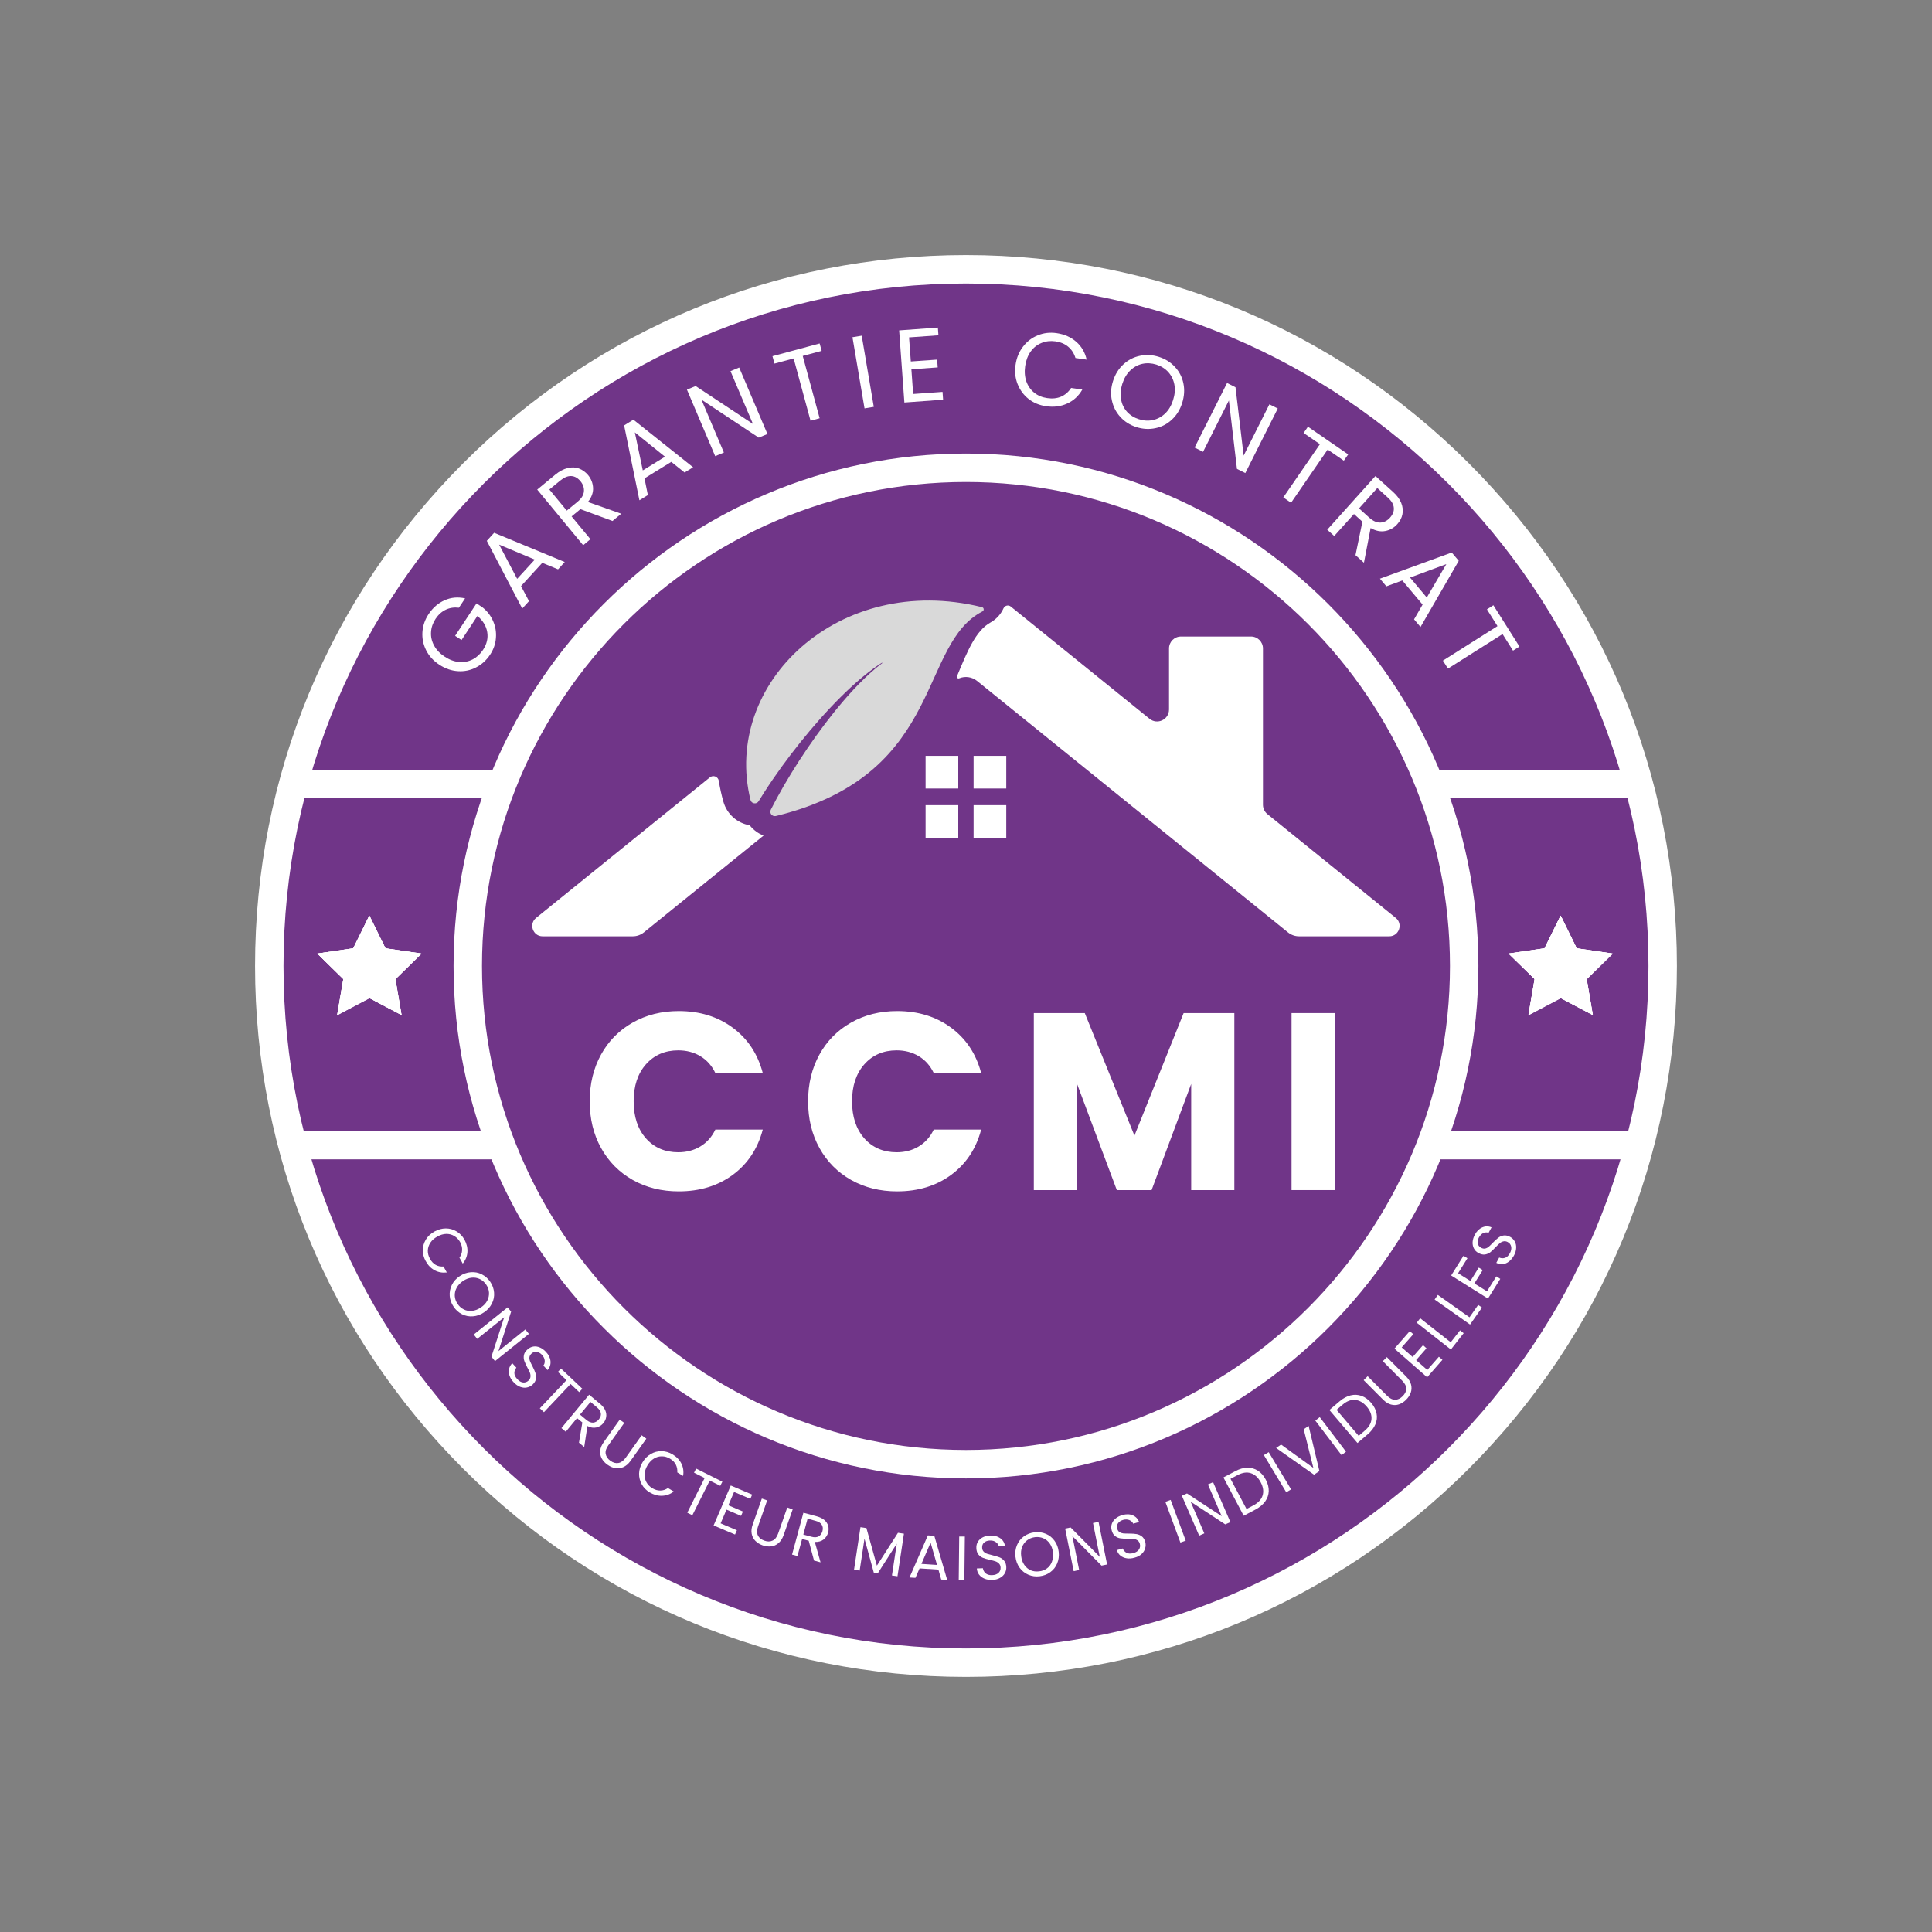<svg xmlns="http://www.w3.org/2000/svg" xmlns:xlink="http://www.w3.org/1999/xlink" width="500" zoomAndPan="magnify" viewBox="0 0 375 375" height="500" preserveAspectRatio="xMidYMid meet" version="1.0"><rect x="0" y="0" width="375" height="375" fill="#808080" stroke="none"/><defs><g/><clipPath id="85e2f659aa"><path d="M 49.508 49.508 L 325.43 49.508 L 325.43 325.43 L 49.508 325.43 Z M 49.508 49.508 " clip-rule="nonzero"/></clipPath><clipPath id="2f1c069023"><path d="M 61.602 177.719 L 81.812 177.719 L 81.812 197.051 L 61.602 197.051 Z M 61.602 177.719 " clip-rule="nonzero"/></clipPath><clipPath id="5b79a6bb64"><path d="M 61.602 177.719 L 81.812 177.719 L 81.812 197 L 61.602 197 Z M 61.602 177.719 " clip-rule="nonzero"/></clipPath><clipPath id="26984beb3b"><path d="M 292.824 177.719 L 313.035 177.719 L 313.035 197.051 L 292.824 197.051 Z M 292.824 177.719 " clip-rule="nonzero"/></clipPath><clipPath id="faf97f19a9"><path d="M 292.824 177.719 L 313 177.719 L 313 197 L 292.824 197 Z M 292.824 177.719 " clip-rule="nonzero"/></clipPath></defs><path fill="#703588" d="M 322.723 187.496 C 322.723 189.707 322.668 191.922 322.562 194.129 C 322.453 196.34 322.289 198.547 322.074 200.75 C 321.855 202.953 321.586 205.148 321.262 207.336 C 320.934 209.527 320.559 211.707 320.125 213.875 C 319.695 216.047 319.207 218.207 318.672 220.352 C 318.133 222.5 317.543 224.633 316.902 226.75 C 316.258 228.867 315.562 230.969 314.82 233.051 C 314.074 235.137 313.277 237.199 312.43 239.246 C 311.582 241.289 310.688 243.312 309.738 245.312 C 308.793 247.312 307.801 249.289 306.758 251.242 C 305.711 253.191 304.621 255.117 303.484 257.016 C 302.348 258.914 301.164 260.785 299.934 262.625 C 298.703 264.465 297.43 266.273 296.113 268.051 C 294.793 269.828 293.434 271.574 292.027 273.281 C 290.625 274.992 289.18 276.668 287.691 278.309 C 286.207 279.949 284.68 281.551 283.117 283.117 C 281.551 284.68 279.949 286.207 278.309 287.691 C 276.668 289.18 274.992 290.625 273.281 292.027 C 271.574 293.434 269.828 294.793 268.051 296.113 C 266.273 297.43 264.465 298.703 262.625 299.934 C 260.785 301.164 258.914 302.348 257.016 303.484 C 255.117 304.621 253.191 305.711 251.242 306.758 C 249.289 307.801 247.312 308.793 245.312 309.738 C 243.312 310.688 241.289 311.582 239.246 312.43 C 237.199 313.277 235.137 314.074 233.051 314.82 C 230.969 315.562 228.867 316.258 226.75 316.902 C 224.633 317.543 222.5 318.133 220.352 318.672 C 218.207 319.207 216.047 319.695 213.875 320.125 C 211.707 320.559 209.527 320.934 207.336 321.262 C 205.148 321.586 202.953 321.855 200.75 322.074 C 198.547 322.289 196.34 322.453 194.129 322.562 C 191.922 322.668 189.707 322.723 187.496 322.723 C 185.281 322.723 183.07 322.668 180.859 322.562 C 178.648 322.453 176.441 322.289 174.242 322.074 C 172.039 321.855 169.844 321.586 167.652 321.262 C 165.465 320.934 163.285 320.559 161.113 320.125 C 158.941 319.695 156.785 319.207 154.637 318.672 C 152.492 318.133 150.359 317.543 148.242 316.902 C 146.121 316.258 144.023 315.562 141.938 314.82 C 139.855 314.074 137.789 313.277 135.746 312.43 C 133.699 311.582 131.68 310.688 129.676 309.738 C 127.676 308.793 125.699 307.801 123.75 306.758 C 121.797 305.711 119.871 304.621 117.973 303.484 C 116.074 302.348 114.207 301.164 112.367 299.934 C 110.527 298.703 108.719 297.43 106.941 296.113 C 105.16 294.793 103.418 293.434 101.707 292.027 C 99.996 290.625 98.32 289.18 96.68 287.691 C 95.043 286.207 93.438 284.68 91.875 283.117 C 90.309 281.551 88.785 279.949 87.297 278.309 C 85.812 276.668 84.367 274.992 82.961 273.281 C 81.559 271.574 80.195 269.828 78.879 268.051 C 77.559 266.273 76.285 264.465 75.059 262.625 C 73.828 260.785 72.645 258.914 71.504 257.016 C 70.367 255.117 69.277 253.191 68.234 251.242 C 67.191 249.289 66.195 247.312 65.25 245.312 C 64.305 243.312 63.406 241.289 62.559 239.246 C 61.715 237.199 60.918 235.137 60.172 233.051 C 59.426 230.969 58.73 228.867 58.09 226.75 C 57.445 224.633 56.855 222.5 56.32 220.352 C 55.781 218.207 55.297 216.047 54.863 213.875 C 54.434 211.707 54.055 209.527 53.73 207.336 C 53.406 205.148 53.137 202.953 52.918 200.75 C 52.699 198.547 52.539 196.34 52.43 194.129 C 52.32 191.922 52.266 189.707 52.266 187.496 C 52.266 185.281 52.32 183.07 52.43 180.859 C 52.539 178.648 52.699 176.441 52.918 174.242 C 53.137 172.039 53.406 169.844 53.73 167.652 C 54.055 165.465 54.434 163.285 54.863 161.113 C 55.297 158.941 55.781 156.785 56.32 154.637 C 56.855 152.492 57.445 150.359 58.09 148.242 C 58.73 146.121 59.426 144.023 60.172 141.938 C 60.918 139.855 61.715 137.789 62.559 135.746 C 63.406 133.699 64.305 131.68 65.25 129.676 C 66.195 127.676 67.191 125.699 68.234 123.75 C 69.277 121.797 70.367 119.871 71.504 117.973 C 72.645 116.074 73.828 114.207 75.059 112.367 C 76.285 110.527 77.559 108.719 78.879 106.941 C 80.195 105.16 81.559 103.418 82.961 101.707 C 84.367 99.996 85.812 98.32 87.297 96.68 C 88.785 95.043 90.309 93.438 91.875 91.875 C 93.438 90.309 95.043 88.785 96.68 87.297 C 98.32 85.812 99.996 84.367 101.707 82.961 C 103.418 81.559 105.16 80.195 106.941 78.879 C 108.719 77.559 110.527 76.285 112.367 75.059 C 114.207 73.828 116.074 72.645 117.973 71.504 C 119.871 70.367 121.797 69.277 123.75 68.234 C 125.699 67.191 127.676 66.195 129.676 65.25 C 131.68 64.305 133.699 63.406 135.746 62.559 C 137.789 61.715 139.855 60.918 141.938 60.172 C 144.023 59.426 146.121 58.73 148.242 58.09 C 150.359 57.445 152.492 56.855 154.637 56.32 C 156.785 55.781 158.941 55.297 161.113 54.863 C 163.285 54.434 165.465 54.055 167.652 53.73 C 169.844 53.406 172.039 53.137 174.242 52.918 C 176.441 52.699 178.648 52.539 180.859 52.43 C 183.07 52.32 185.281 52.266 187.496 52.266 C 189.707 52.266 191.922 52.32 194.129 52.43 C 196.34 52.539 198.547 52.699 200.75 52.918 C 202.953 53.137 205.148 53.406 207.336 53.73 C 209.527 54.055 211.707 54.434 213.875 54.863 C 216.047 55.297 218.207 55.781 220.352 56.32 C 222.5 56.855 224.633 57.445 226.75 58.09 C 228.867 58.73 230.969 59.426 233.051 60.172 C 235.137 60.918 237.199 61.715 239.246 62.559 C 241.289 63.406 243.312 64.305 245.312 65.25 C 247.312 66.195 249.289 67.191 251.242 68.234 C 253.191 69.277 255.117 70.367 257.016 71.504 C 258.914 72.645 260.785 73.828 262.625 75.059 C 264.465 76.285 266.273 77.559 268.051 78.879 C 269.828 80.195 271.574 81.559 273.281 82.961 C 274.992 84.367 276.668 85.812 278.309 87.297 C 279.949 88.785 281.551 90.309 283.117 91.875 C 284.68 93.438 286.207 95.043 287.691 96.68 C 289.18 98.32 290.625 99.996 292.027 101.707 C 293.434 103.418 294.793 105.16 296.113 106.941 C 297.43 108.719 298.703 110.527 299.934 112.367 C 301.164 114.207 302.348 116.074 303.484 117.973 C 304.621 119.871 305.711 121.797 306.758 123.75 C 307.801 125.699 308.793 127.676 309.738 129.676 C 310.688 131.68 311.582 133.699 312.43 135.746 C 313.277 137.789 314.074 139.855 314.82 141.938 C 315.562 144.023 316.258 146.121 316.902 148.242 C 317.543 150.359 318.133 152.492 318.672 154.637 C 319.207 156.785 319.695 158.941 320.125 161.113 C 320.559 163.285 320.934 165.465 321.262 167.652 C 321.586 169.844 321.855 172.039 322.074 174.242 C 322.289 176.441 322.453 178.648 322.562 180.859 C 322.668 183.07 322.723 185.281 322.723 187.496 Z M 322.723 187.496 " fill-opacity="1" fill-rule="nonzero"/><g clip-path="url(#85e2f659aa)"><path fill="#ffffff" d="M 187.496 325.484 C 150.625 325.484 115.961 311.133 89.91 285.082 C 63.859 259.027 49.508 224.367 49.508 187.496 C 49.508 150.625 63.859 115.961 89.91 89.91 C 115.961 63.859 150.625 49.508 187.496 49.508 C 224.367 49.508 259.027 63.859 285.082 89.91 C 311.133 115.961 325.484 150.625 325.484 187.496 C 325.484 224.367 311.133 259.027 285.082 285.082 C 259.027 311.133 224.367 325.484 187.496 325.484 Z M 187.496 55.027 C 114.473 55.027 55.027 114.473 55.027 187.496 C 55.027 260.52 114.473 319.965 187.496 319.965 C 260.52 319.965 319.965 260.52 319.965 187.496 C 319.965 114.473 260.52 55.027 187.496 55.027 Z M 187.496 55.027 " fill-opacity="1" fill-rule="nonzero"/></g><path fill="#ffffff" d="M 187.496 286.957 C 132.688 286.957 88.035 242.359 88.035 187.496 C 88.035 132.633 132.688 88.035 187.496 88.035 C 242.305 88.035 286.957 132.688 286.957 187.496 C 286.957 242.305 242.305 286.957 187.496 286.957 Z M 187.496 93.555 C 135.723 93.555 93.555 135.668 93.555 187.496 C 93.555 239.324 135.723 281.438 187.496 281.438 C 239.27 281.438 281.438 239.27 281.438 187.496 C 281.438 135.723 239.27 93.555 187.496 93.555 Z M 187.496 93.555 " fill-opacity="1" fill-rule="nonzero"/><path fill="#ffffff" d="M 56.129 149.41 L 96.977 149.41 L 96.977 154.93 L 56.129 154.93 Z M 56.129 149.41 " fill-opacity="1" fill-rule="nonzero"/><path fill="#ffffff" d="M 57.234 219.508 L 96.977 219.508 L 96.977 225.027 L 57.234 225.027 Z M 57.234 219.508 " fill-opacity="1" fill-rule="nonzero"/><path fill="#ffffff" d="M 278.016 149.41 L 318.859 149.41 L 318.859 154.93 L 278.016 154.93 Z M 278.016 149.41 " fill-opacity="1" fill-rule="nonzero"/><path fill="#ffffff" d="M 278.016 219.508 L 318.309 219.508 L 318.309 225.027 L 278.016 225.027 Z M 278.016 219.508 " fill-opacity="1" fill-rule="nonzero"/><g clip-path="url(#2f1c069023)"><path fill="#ffffff" d="M 71.73 177.789 L 74.848 184.125 L 81.812 185.145 L 76.77 190.078 L 77.965 197.047 L 71.73 193.758 L 65.496 197.047 L 66.688 190.078 L 61.648 185.145 L 68.613 184.125 Z M 71.73 177.789 " fill-opacity="1" fill-rule="nonzero"/></g><g clip-path="url(#5b79a6bb64)"><path fill="#ffffff" d="M 71.684 177.727 L 74.801 184.066 L 81.766 185.082 L 76.727 190.02 L 77.914 196.984 L 71.684 193.695 L 65.453 196.984 L 66.641 190.02 L 61.602 185.082 L 68.566 184.066 Z M 71.684 177.727 " fill-opacity="1" fill-rule="nonzero"/><path fill="#ffffff" d="M 71.684 177.727 L 74.801 184.066 L 81.766 185.082 L 76.727 190.02 L 77.914 196.984 L 71.684 193.695 L 65.453 196.984 L 66.641 190.02 L 61.602 185.082 L 68.566 184.066 Z M 71.684 177.727 " fill-opacity="1" fill-rule="nonzero"/><path fill="#ffffff" d="M 71.684 177.727 L 74.801 184.066 L 81.766 185.082 L 76.727 190.02 L 77.914 196.984 L 71.684 193.695 L 65.453 196.984 L 66.641 190.02 L 61.602 185.082 L 68.566 184.066 Z M 71.684 177.727 " fill-opacity="1" fill-rule="nonzero"/></g><g clip-path="url(#26984beb3b)"><path fill="#ffffff" d="M 302.957 177.789 L 306.07 184.125 L 313.035 185.145 L 307.996 190.078 L 309.188 197.047 L 302.957 193.758 L 296.723 197.047 L 297.91 190.078 L 292.875 185.145 L 299.84 184.125 Z M 302.957 177.789 " fill-opacity="1" fill-rule="nonzero"/></g><g clip-path="url(#faf97f19a9)"><path fill="#ffffff" d="M 302.91 177.727 L 306.027 184.066 L 312.992 185.082 L 307.949 190.02 L 309.141 196.984 L 302.91 193.695 L 296.676 196.984 L 297.867 190.02 L 292.824 185.082 L 299.793 184.066 Z M 302.91 177.727 " fill-opacity="1" fill-rule="nonzero"/><path fill="#ffffff" d="M 302.91 177.727 L 306.027 184.066 L 312.992 185.082 L 307.949 190.02 L 309.141 196.984 L 302.91 193.695 L 296.676 196.984 L 297.867 190.02 L 292.824 185.082 L 299.793 184.066 Z M 302.91 177.727 " fill-opacity="1" fill-rule="nonzero"/><path fill="#ffffff" d="M 302.91 177.727 L 306.027 184.066 L 312.992 185.082 L 307.949 190.02 L 309.141 196.984 L 302.91 193.695 L 296.676 196.984 L 297.867 190.02 L 292.824 185.082 L 299.793 184.066 Z M 302.91 177.727 " fill-opacity="1" fill-rule="nonzero"/></g><path fill="#d9d9d9" d="M 145.668 155.266 L 145.672 155.281 C 145.859 156.023 146.855 156.172 147.254 155.516 C 147.613 154.926 147.984 154.336 148.359 153.75 C 149.43 152.082 150.551 150.453 151.707 148.852 C 152.285 148.055 152.875 147.262 153.473 146.477 C 154.07 145.695 154.676 144.918 155.293 144.148 C 156.523 142.609 157.789 141.105 159.094 139.633 C 160.398 138.16 161.746 136.723 163.137 135.336 C 164.531 133.949 165.973 132.609 167.484 131.355 C 168.242 130.727 169.016 130.125 169.816 129.555 C 170.262 129.238 170.711 128.93 171.172 128.641 C 171.227 128.605 171.281 128.684 171.23 128.723 C 170.793 129.047 170.371 129.383 169.953 129.73 C 169.203 130.355 168.484 131.012 167.785 131.691 C 166.383 133.043 165.066 134.473 163.797 135.945 C 162.527 137.422 161.309 138.938 160.137 140.484 C 158.961 142.035 157.828 143.613 156.738 145.219 C 156.191 146.02 155.652 146.828 155.125 147.641 C 154.598 148.457 154.082 149.277 153.578 150.102 C 152.562 151.75 151.594 153.426 150.68 155.121 C 150.316 155.797 149.961 156.48 149.613 157.164 C 149.293 157.805 149.848 158.531 150.555 158.395 C 150.625 158.383 150.699 158.363 150.773 158.348 C 167.586 154.191 174.336 145.52 178.641 137.203 C 182.703 129.348 184.59 121.809 190.699 118.672 C 191.062 118.484 190.996 117.945 190.602 117.848 C 162.773 111.004 140.121 132.695 145.668 155.266 " fill-opacity="1" fill-rule="nonzero"/><path fill="#ffffff" d="M 270.914 178.164 L 246 158.016 C 245.457 157.574 245.141 156.914 245.141 156.211 L 245.141 125.863 C 245.141 124.586 244.102 123.547 242.824 123.547 L 229.223 123.547 C 227.941 123.547 226.906 124.586 226.906 125.863 L 226.906 137.719 C 226.906 139.668 224.645 140.746 223.129 139.52 L 196.188 117.73 C 195.719 117.352 195.027 117.527 194.777 118.074 L 194.773 118.086 C 194.242 119.254 193.363 120.207 192.234 120.836 C 189.406 122.41 187.793 126.312 185.754 131.25 C 185.645 131.512 185.91 131.773 186.176 131.664 C 187.316 131.195 188.648 131.363 189.648 132.168 L 249.992 180.973 C 250.605 181.469 251.367 181.738 252.156 181.738 L 269.648 181.738 C 271.543 181.738 272.387 179.355 270.914 178.164 Z M 145.559 160.242 C 145.543 160.223 145.527 160.203 145.516 160.188 C 143.082 159.773 141.102 158.016 140.414 155.625 L 140.402 155.582 C 140.027 154.258 139.734 152.914 139.52 151.562 C 139.391 150.742 138.426 150.371 137.781 150.895 L 104.059 178.164 C 102.586 179.355 103.43 181.738 105.324 181.738 L 122.816 181.738 C 123.605 181.738 124.367 181.469 124.98 180.973 L 148.207 162.188 C 147.195 161.789 146.277 161.129 145.559 160.242 Z M 195.316 156.281 L 188.973 156.281 L 188.973 162.625 L 195.316 162.625 Z M 186 156.281 L 179.656 156.281 L 179.656 162.625 L 186 162.625 Z M 195.316 146.707 L 188.973 146.707 L 188.973 153.051 L 195.316 153.051 Z M 186 153.051 L 179.656 153.051 L 179.656 146.707 L 186 146.707 L 186 153.051 " fill-opacity="1" fill-rule="nonzero"/><g fill="#ffffff" fill-opacity="1"><g transform="translate(112.852, 230.996)"><g><path d="M 1.609 -17.234 C 1.609 -20.629 2.344 -23.656 3.812 -26.312 C 5.281 -28.969 7.328 -31.035 9.953 -32.516 C 12.586 -34.004 15.566 -34.75 18.891 -34.75 C 22.973 -34.75 26.469 -33.672 29.375 -31.516 C 32.281 -29.367 34.223 -26.438 35.203 -22.719 L 26 -22.719 C 25.312 -24.156 24.336 -25.25 23.078 -26 C 21.828 -26.75 20.398 -27.125 18.797 -27.125 C 16.223 -27.125 14.133 -26.223 12.531 -24.422 C 10.938 -22.629 10.141 -20.234 10.141 -17.234 C 10.141 -14.234 10.938 -11.832 12.531 -10.031 C 14.133 -8.238 16.223 -7.344 18.797 -7.344 C 20.398 -7.344 21.828 -7.719 23.078 -8.469 C 24.336 -9.219 25.312 -10.312 26 -11.75 L 35.203 -11.75 C 34.223 -8.031 32.281 -5.098 29.375 -2.953 C 26.469 -0.816 22.973 0.25 18.891 0.25 C 15.566 0.25 12.586 -0.488 9.953 -1.969 C 7.328 -3.457 5.281 -5.523 3.812 -8.172 C 2.344 -10.816 1.609 -13.836 1.609 -17.234 Z M 1.609 -17.234 "/></g></g></g><g fill="#ffffff" fill-opacity="1"><g transform="translate(155.242, 230.996)"><g><path d="M 1.609 -17.234 C 1.609 -20.629 2.344 -23.656 3.812 -26.312 C 5.281 -28.969 7.328 -31.035 9.953 -32.516 C 12.586 -34.004 15.566 -34.75 18.891 -34.75 C 22.973 -34.75 26.469 -33.672 29.375 -31.516 C 32.281 -29.367 34.223 -26.438 35.203 -22.719 L 26 -22.719 C 25.312 -24.156 24.336 -25.25 23.078 -26 C 21.828 -26.75 20.398 -27.125 18.797 -27.125 C 16.223 -27.125 14.133 -26.223 12.531 -24.422 C 10.938 -22.629 10.141 -20.234 10.141 -17.234 C 10.141 -14.234 10.938 -11.832 12.531 -10.031 C 14.133 -8.238 16.223 -7.344 18.797 -7.344 C 20.398 -7.344 21.828 -7.719 23.078 -8.469 C 24.336 -9.219 25.312 -10.312 26 -11.75 L 35.203 -11.75 C 34.223 -8.031 32.281 -5.098 29.375 -2.953 C 26.469 -0.816 22.973 0.25 18.891 0.25 C 15.566 0.25 12.586 -0.488 9.953 -1.969 C 7.328 -3.457 5.281 -5.523 3.812 -8.172 C 2.344 -10.816 1.609 -13.836 1.609 -17.234 Z M 1.609 -17.234 "/></g></g></g><g fill="#ffffff" fill-opacity="1"><g transform="translate(197.633, 230.996)"><g><path d="M 41.953 -34.359 L 41.953 0 L 33.578 0 L 33.578 -20.609 L 25.891 0 L 19.141 0 L 11.406 -20.656 L 11.406 0 L 3.031 0 L 3.031 -34.359 L 12.922 -34.359 L 22.562 -10.578 L 32.109 -34.359 Z M 41.953 -34.359 "/></g></g></g><g fill="#ffffff" fill-opacity="1"><g transform="translate(247.658, 230.996)"><g><path d="M 11.406 -34.359 L 11.406 0 L 3.031 0 L 3.031 -34.359 Z M 11.406 -34.359 "/></g></g></g><g fill="#ffffff" fill-opacity="1"><g transform="translate(90.649, 133.616)"><g><path d="M -1.578 -15.656 C -2.484 -15.77 -3.328 -15.645 -4.109 -15.281 C -4.891 -14.914 -5.551 -14.328 -6.094 -13.516 C -6.633 -12.703 -6.93 -11.844 -6.984 -10.938 C -7.047 -10.031 -6.848 -9.156 -6.391 -8.312 C -5.941 -7.477 -5.254 -6.758 -4.328 -6.156 C -3.422 -5.551 -2.492 -5.207 -1.547 -5.125 C -0.609 -5.039 0.258 -5.203 1.062 -5.609 C 1.863 -6.016 2.535 -6.625 3.078 -7.438 C 3.836 -8.57 4.117 -9.734 3.922 -10.922 C 3.723 -12.117 3.086 -13.164 2.016 -14.062 L -1.062 -9.391 L -2.312 -10.203 L 1.844 -16.5 L 3.016 -15.719 C 3.93 -14.988 4.613 -14.102 5.062 -13.062 C 5.52 -12.02 5.703 -10.926 5.609 -9.781 C 5.523 -8.633 5.145 -7.551 4.469 -6.531 C 3.75 -5.445 2.836 -4.625 1.734 -4.062 C 0.641 -3.5 -0.531 -3.258 -1.781 -3.344 C -3.039 -3.426 -4.238 -3.844 -5.375 -4.594 C -6.52 -5.344 -7.375 -6.281 -7.938 -7.406 C -8.5 -8.531 -8.738 -9.707 -8.656 -10.938 C -8.57 -12.176 -8.172 -13.336 -7.453 -14.422 C -6.629 -15.66 -5.594 -16.555 -4.344 -17.109 C -3.102 -17.66 -1.781 -17.781 -0.375 -17.469 Z M -1.578 -15.656 "/></g></g></g><g fill="#ffffff" fill-opacity="1"><g transform="translate(100.926, 118.602)"><g><path d="M 4.328 -9.359 L 0.203 -4.844 L 1.75 -1.922 L 0.438 -0.484 L -6.438 -13.625 L -5.016 -15.188 L 8.688 -9.516 L 7.391 -8.094 Z M 2.875 -9.984 L -4.047 -12.891 L -0.547 -6.25 Z M 2.875 -9.984 "/></g></g></g><g fill="#ffffff" fill-opacity="1"><g transform="translate(112.006, 106.809)"><g><path d="M 6.875 -5.688 L 0.656 -7.984 L -1.062 -6.578 L 2.594 -2.156 L 1.188 -0.984 L -7.734 -11.781 L -4.234 -14.672 C -3.422 -15.336 -2.617 -15.766 -1.828 -15.953 C -1.047 -16.148 -0.316 -16.125 0.359 -15.875 C 1.035 -15.625 1.629 -15.195 2.141 -14.594 C 2.742 -13.852 3.066 -13.02 3.109 -12.094 C 3.148 -11.176 2.816 -10.27 2.109 -9.375 L 8.578 -7.094 Z M -2 -7.703 L 0.094 -9.422 C 0.852 -10.047 1.266 -10.707 1.328 -11.406 C 1.398 -12.102 1.18 -12.766 0.672 -13.391 C 0.141 -14.035 -0.457 -14.375 -1.125 -14.406 C -1.789 -14.445 -2.508 -14.148 -3.281 -13.516 L -5.375 -11.797 Z M -2 -7.703 "/></g></g></g><g fill="#ffffff" fill-opacity="1"><g transform="translate(123.547, 97.446)"><g><path d="M 6.75 -7.797 L 1.547 -4.594 L 2.203 -1.359 L 0.562 -0.344 L -2.406 -14.875 L -0.609 -15.984 L 10.984 -6.75 L 9.328 -5.734 Z M 5.531 -8.797 L -0.328 -13.516 L 1.219 -6.141 Z M 5.531 -8.797 "/></g></g></g><g fill="#ffffff" fill-opacity="1"><g transform="translate(137.397, 89.149)"><g><path d="M 11.562 -4.906 L 9.875 -4.203 L -1.25 -11.578 L 3.109 -1.312 L 1.422 -0.609 L -4.062 -13.516 L -2.375 -14.219 L 8.75 -6.859 L 4.391 -17.109 L 6.078 -17.812 Z M 11.562 -4.906 "/></g></g></g><g fill="#ffffff" fill-opacity="1"><g transform="translate(152.951, 82.856)"><g><path d="M 6.141 -16.188 L 6.531 -14.75 L 2.859 -13.766 L 6.141 -1.672 L 4.375 -1.188 L 1.094 -13.281 L -2.625 -12.281 L -3.016 -13.719 Z M 6.141 -16.188 "/></g></g></g><g fill="#ffffff" fill-opacity="1"><g transform="translate(166.275, 79.534)"><g><path d="M 0.984 -14.375 L 3.328 -0.562 L 1.531 -0.266 L -0.812 -14.078 Z M 0.984 -14.375 "/></g></g></g><g fill="#ffffff" fill-opacity="1"><g transform="translate(173.993, 78.239)"><g><path d="M 2.453 -12.75 L 2.797 -8.078 L 7.906 -8.438 L 8.016 -6.922 L 2.906 -6.562 L 3.25 -1.766 L 8.953 -2.172 L 9.062 -0.656 L 1.547 -0.109 L 0.531 -14.109 L 8.047 -14.656 L 8.156 -13.156 Z M 2.453 -12.75 "/></g></g></g><g fill="#ffffff" fill-opacity="1"><g transform="translate(187.148, 77.542)"><g/></g></g><g fill="#ffffff" fill-opacity="1"><g transform="translate(195.28, 77.601)"><g><path d="M 1.844 -6.812 C 2.039 -8.164 2.523 -9.336 3.297 -10.328 C 4.066 -11.328 5.02 -12.055 6.156 -12.516 C 7.301 -12.984 8.52 -13.125 9.812 -12.938 C 11.32 -12.719 12.586 -12.16 13.609 -11.266 C 14.641 -10.367 15.316 -9.211 15.641 -7.797 L 13.469 -8.109 C 13.195 -9.004 12.734 -9.727 12.078 -10.281 C 11.422 -10.844 10.586 -11.195 9.578 -11.344 C 8.609 -11.477 7.707 -11.375 6.875 -11.031 C 6.039 -10.695 5.344 -10.145 4.781 -9.375 C 4.227 -8.602 3.867 -7.66 3.703 -6.547 C 3.547 -5.441 3.625 -4.441 3.938 -3.547 C 4.258 -2.66 4.77 -1.938 5.469 -1.375 C 6.176 -0.812 7.016 -0.461 7.984 -0.328 C 8.992 -0.18 9.891 -0.273 10.672 -0.609 C 11.461 -0.953 12.113 -1.516 12.625 -2.297 L 14.797 -1.984 C 14.086 -0.742 13.113 0.156 11.875 0.719 C 10.645 1.289 9.273 1.469 7.766 1.25 C 6.473 1.062 5.344 0.594 4.375 -0.156 C 3.414 -0.914 2.703 -1.879 2.234 -3.047 C 1.773 -4.211 1.645 -5.469 1.844 -6.812 Z M 1.844 -6.812 "/></g></g></g><g fill="#ffffff" fill-opacity="1"><g transform="translate(213.101, 80.375)"><g><path d="M 7.484 2.531 C 6.242 2.133 5.207 1.484 4.375 0.578 C 3.539 -0.328 2.988 -1.395 2.719 -2.625 C 2.445 -3.852 2.52 -5.117 2.938 -6.422 C 3.352 -7.723 4.023 -8.801 4.953 -9.656 C 5.879 -10.508 6.945 -11.062 8.156 -11.312 C 9.363 -11.57 10.586 -11.504 11.828 -11.109 C 13.078 -10.711 14.117 -10.062 14.953 -9.156 C 15.797 -8.25 16.344 -7.188 16.594 -5.969 C 16.852 -4.75 16.773 -3.477 16.359 -2.156 C 15.941 -0.844 15.273 0.234 14.359 1.078 C 13.453 1.93 12.391 2.484 11.172 2.734 C 9.961 2.992 8.734 2.926 7.484 2.531 Z M 7.969 1 C 8.906 1.301 9.816 1.352 10.703 1.156 C 11.586 0.957 12.375 0.531 13.062 -0.125 C 13.75 -0.789 14.258 -1.656 14.594 -2.719 C 14.938 -3.789 15.02 -4.797 14.844 -5.734 C 14.664 -6.672 14.273 -7.473 13.672 -8.141 C 13.066 -8.816 12.289 -9.305 11.344 -9.609 C 10.406 -9.898 9.492 -9.945 8.609 -9.75 C 7.734 -9.551 6.953 -9.117 6.266 -8.453 C 5.586 -7.797 5.078 -6.93 4.734 -5.859 C 4.398 -4.797 4.316 -3.797 4.484 -2.859 C 4.66 -1.922 5.051 -1.113 5.656 -0.438 C 6.27 0.227 7.039 0.707 7.969 1 Z M 7.969 1 "/></g></g></g><g fill="#ffffff" fill-opacity="1"><g transform="translate(230.498, 86.184)"><g><path d="M 11.219 5.641 L 9.594 4.828 L 8.031 -8.453 L 3.016 1.516 L 1.375 0.688 L 7.672 -11.844 L 9.312 -11.016 L 10.891 2.25 L 15.891 -7.703 L 17.516 -6.891 Z M 11.219 5.641 "/></g></g></g><g fill="#ffffff" fill-opacity="1"><g transform="translate(245.355, 93.982)"><g><path d="M 16.328 -5.781 L 15.484 -4.562 L 12.344 -6.719 L 5.234 3.609 L 3.734 2.562 L 10.844 -7.766 L 7.672 -9.938 L 8.516 -11.156 Z M 16.328 -5.781 "/></g></g></g><g fill="#ffffff" fill-opacity="1"><g transform="translate(256.46, 101.787)"><g><path d="M 6.641 5.969 L 7.984 -0.531 L 6.344 -2.016 L 2.516 2.25 L 1.156 1.031 L 10.516 -9.391 L 13.875 -6.359 C 14.664 -5.66 15.211 -4.93 15.516 -4.172 C 15.816 -3.41 15.895 -2.676 15.75 -1.969 C 15.613 -1.27 15.281 -0.629 14.75 -0.047 C 14.102 0.672 13.328 1.113 12.422 1.281 C 11.516 1.457 10.566 1.266 9.578 0.703 L 8.281 7.438 Z M 7.328 -3.109 L 9.328 -1.297 C 10.066 -0.641 10.785 -0.328 11.484 -0.359 C 12.18 -0.391 12.801 -0.707 13.344 -1.312 C 13.895 -1.926 14.141 -2.566 14.078 -3.234 C 14.023 -3.91 13.625 -4.582 12.875 -5.25 L 10.875 -7.062 Z M 7.328 -3.109 "/></g></g></g><g fill="#ffffff" fill-opacity="1"><g transform="translate(267.423, 111.822)"><g><path d="M 8.703 5.531 L 4.766 0.844 L 1.672 1.984 L 0.422 0.5 L 14.359 -4.578 L 15.719 -2.969 L 8.297 9.875 L 7.047 8.391 Z M 9.516 4.156 L 13.312 -2.328 L 6.266 0.281 Z M 9.516 4.156 "/></g></g></g><g fill="#ffffff" fill-opacity="1"><g transform="translate(277.645, 124.401)"><g><path d="M 17.281 1.094 L 16.031 1.891 L 14 -1.328 L 3.406 5.375 L 2.422 3.828 L 13.016 -2.875 L 10.969 -6.125 L 12.219 -6.922 Z M 17.281 1.094 "/></g></g></g><g fill="#ffffff" fill-opacity="1"><g transform="translate(80.398, 240.624)"><g><path d="M 3.938 -1.594 C 4.656 -1.988 5.391 -2.188 6.141 -2.188 C 6.891 -2.188 7.582 -1.992 8.219 -1.609 C 8.852 -1.234 9.363 -0.703 9.75 -0.016 C 10.188 0.785 10.379 1.594 10.328 2.406 C 10.273 3.219 9.973 3.961 9.422 4.641 L 8.781 3.484 C 9.102 3.035 9.273 2.551 9.297 2.031 C 9.328 1.52 9.195 0.992 8.906 0.453 C 8.613 -0.055 8.234 -0.445 7.766 -0.719 C 7.305 -1 6.789 -1.133 6.219 -1.125 C 5.656 -1.113 5.078 -0.941 4.484 -0.609 C 3.898 -0.285 3.453 0.109 3.141 0.578 C 2.828 1.055 2.66 1.566 2.641 2.109 C 2.629 2.66 2.77 3.191 3.062 3.703 C 3.352 4.242 3.723 4.641 4.172 4.891 C 4.617 5.141 5.125 5.242 5.688 5.203 L 6.328 6.359 C 5.473 6.461 4.688 6.32 3.969 5.938 C 3.25 5.551 2.672 4.957 2.234 4.156 C 1.848 3.469 1.66 2.754 1.672 2.016 C 1.68 1.285 1.879 0.602 2.266 -0.031 C 2.66 -0.676 3.219 -1.195 3.938 -1.594 Z M 3.938 -1.594 "/></g></g></g><g fill="#ffffff" fill-opacity="1"><g transform="translate(85.446, 249.639)"><g><path d="M 2.594 3.984 C 2.156 3.336 1.906 2.645 1.844 1.906 C 1.789 1.164 1.926 0.457 2.25 -0.219 C 2.582 -0.906 3.094 -1.477 3.781 -1.938 C 4.457 -2.395 5.176 -2.648 5.938 -2.703 C 6.695 -2.766 7.406 -2.629 8.062 -2.297 C 8.727 -1.961 9.281 -1.473 9.719 -0.828 C 10.156 -0.172 10.398 0.52 10.453 1.25 C 10.516 1.988 10.375 2.695 10.031 3.375 C 9.695 4.051 9.191 4.617 8.516 5.078 C 7.828 5.547 7.109 5.805 6.359 5.859 C 5.609 5.922 4.898 5.785 4.234 5.453 C 3.578 5.129 3.031 4.641 2.594 3.984 Z M 3.375 3.453 C 3.695 3.93 4.102 4.289 4.594 4.531 C 5.094 4.781 5.629 4.867 6.203 4.797 C 6.773 4.734 7.336 4.516 7.891 4.141 C 8.453 3.766 8.863 3.328 9.125 2.828 C 9.383 2.328 9.5 1.801 9.469 1.25 C 9.438 0.707 9.254 0.191 8.922 -0.297 C 8.586 -0.785 8.176 -1.145 7.688 -1.375 C 7.195 -1.613 6.672 -1.703 6.109 -1.641 C 5.547 -1.586 4.984 -1.375 4.422 -1 C 3.867 -0.625 3.457 -0.18 3.188 0.328 C 2.914 0.836 2.797 1.363 2.828 1.906 C 2.859 2.445 3.039 2.961 3.375 3.453 Z M 3.375 3.453 "/></g></g></g><g fill="#ffffff" fill-opacity="1"><g transform="translate(91.361, 258.3)"><g><path d="M 4.719 5.891 L 4.031 5.031 L 6.5 -2.609 L 1.266 1.578 L 0.594 0.734 L 7.172 -4.547 L 7.844 -3.703 L 5.391 3.953 L 10.609 -0.25 L 11.297 0.609 Z M 4.719 5.891 "/></g></g></g><g fill="#ffffff" fill-opacity="1"><g transform="translate(97.322, 265.633)"><g><path d="M 2.391 2.672 C 2.004 2.273 1.734 1.848 1.578 1.391 C 1.422 0.941 1.391 0.504 1.484 0.078 C 1.578 -0.336 1.785 -0.707 2.109 -1.031 L 2.906 -0.172 C 2.656 0.129 2.523 0.473 2.516 0.859 C 2.516 1.254 2.703 1.648 3.078 2.047 C 3.43 2.441 3.805 2.66 4.203 2.703 C 4.598 2.742 4.945 2.625 5.25 2.344 C 5.488 2.125 5.617 1.879 5.641 1.609 C 5.672 1.348 5.633 1.082 5.531 0.812 C 5.426 0.551 5.258 0.211 5.031 -0.203 C 4.77 -0.703 4.578 -1.125 4.453 -1.469 C 4.328 -1.812 4.297 -2.176 4.359 -2.562 C 4.422 -2.957 4.648 -3.332 5.047 -3.688 C 5.379 -4 5.754 -4.191 6.172 -4.266 C 6.598 -4.336 7.023 -4.281 7.453 -4.094 C 7.879 -3.914 8.281 -3.625 8.656 -3.219 C 9.188 -2.656 9.477 -2.051 9.531 -1.406 C 9.582 -0.758 9.391 -0.191 8.953 0.297 L 8.141 -0.578 C 8.348 -0.828 8.438 -1.145 8.406 -1.531 C 8.383 -1.914 8.207 -2.289 7.875 -2.656 C 7.562 -2.988 7.219 -3.18 6.844 -3.234 C 6.477 -3.297 6.141 -3.18 5.828 -2.891 C 5.598 -2.672 5.469 -2.43 5.438 -2.172 C 5.414 -1.922 5.457 -1.664 5.562 -1.406 C 5.664 -1.156 5.828 -0.82 6.047 -0.406 C 6.305 0.102 6.492 0.535 6.609 0.891 C 6.734 1.242 6.766 1.613 6.703 2 C 6.648 2.383 6.43 2.758 6.047 3.125 C 5.734 3.406 5.375 3.586 4.969 3.672 C 4.562 3.766 4.129 3.727 3.672 3.562 C 3.211 3.395 2.785 3.098 2.391 2.672 Z M 2.391 2.672 "/></g></g></g><g fill="#ffffff" fill-opacity="1"><g transform="translate(102.812, 271.481)"><g><path d="M 10.219 -1.922 L 9.609 -1.266 L 7.938 -2.844 L 2.766 2.625 L 1.969 1.875 L 7.141 -3.594 L 5.469 -5.188 L 6.078 -5.844 Z M 10.219 -1.922 "/></g></g></g><g fill="#ffffff" fill-opacity="1"><g transform="translate(108.252, 276.603)"><g><path d="M 4.125 3.422 L 4.781 -0.5 L 3.75 -1.344 L 1.562 1.297 L 0.719 0.594 L 6.094 -5.891 L 8.172 -4.156 C 8.672 -3.75 9.02 -3.32 9.219 -2.875 C 9.414 -2.426 9.477 -1.988 9.406 -1.562 C 9.344 -1.133 9.16 -0.738 8.859 -0.375 C 8.484 0.07 8.023 0.352 7.484 0.469 C 6.941 0.594 6.367 0.5 5.766 0.188 L 5.141 4.266 Z M 4.328 -2.031 L 5.562 -1 C 6.031 -0.613 6.473 -0.438 6.891 -0.469 C 7.305 -0.508 7.672 -0.723 7.984 -1.109 C 8.297 -1.484 8.426 -1.867 8.375 -2.266 C 8.32 -2.672 8.062 -3.066 7.594 -3.453 L 6.359 -4.484 Z M 4.328 -2.031 "/></g></g></g><g fill="#ffffff" fill-opacity="1"><g transform="translate(114.657, 281.887)"><g><path d="M 6.516 -5.703 L 3.422 -1.359 C 2.984 -0.754 2.812 -0.195 2.906 0.312 C 3 0.832 3.305 1.281 3.828 1.656 C 4.359 2.031 4.875 2.172 5.375 2.078 C 5.883 1.992 6.359 1.648 6.797 1.047 L 9.891 -3.297 L 10.797 -2.641 L 7.719 1.688 C 7.301 2.258 6.836 2.656 6.328 2.875 C 5.828 3.102 5.312 3.172 4.781 3.078 C 4.258 2.992 3.754 2.773 3.266 2.422 C 2.773 2.078 2.398 1.672 2.141 1.203 C 1.891 0.734 1.789 0.227 1.844 -0.312 C 1.895 -0.863 2.129 -1.426 2.547 -2 L 5.625 -6.328 Z M 6.516 -5.703 "/></g></g></g><g fill="#ffffff" fill-opacity="1"><g transform="translate(122.106, 287.187)"><g><path d="M 2.609 -3.359 C 3.023 -4.055 3.562 -4.594 4.219 -4.969 C 4.875 -5.352 5.57 -5.535 6.312 -5.516 C 7.051 -5.504 7.754 -5.301 8.422 -4.906 C 9.211 -4.438 9.789 -3.832 10.156 -3.094 C 10.52 -2.363 10.629 -1.57 10.484 -0.719 L 9.359 -1.391 C 9.398 -1.93 9.305 -2.43 9.078 -2.891 C 8.848 -3.359 8.469 -3.75 7.938 -4.062 C 7.438 -4.363 6.91 -4.516 6.359 -4.516 C 5.816 -4.523 5.301 -4.379 4.812 -4.078 C 4.332 -3.785 3.922 -3.352 3.578 -2.781 C 3.234 -2.207 3.047 -1.633 3.016 -1.062 C 2.984 -0.5 3.098 0.02 3.359 0.5 C 3.617 0.977 4 1.367 4.5 1.672 C 5.031 1.984 5.551 2.133 6.062 2.125 C 6.57 2.125 7.066 1.961 7.547 1.641 L 8.672 2.312 C 7.984 2.844 7.227 3.117 6.406 3.141 C 5.594 3.172 4.789 2.953 4 2.484 C 3.332 2.086 2.816 1.562 2.453 0.906 C 2.098 0.258 1.926 -0.43 1.938 -1.172 C 1.957 -1.922 2.18 -2.648 2.609 -3.359 Z M 2.609 -3.359 "/></g></g></g><g fill="#ffffff" fill-opacity="1"><g transform="translate(130.977, 292.394)"><g><path d="M 9.234 -4.797 L 8.828 -4 L 6.781 -5.016 L 3.406 1.719 L 2.422 1.219 L 5.797 -5.516 L 3.734 -6.547 L 4.141 -7.344 Z M 9.234 -4.797 "/></g></g></g><g fill="#ffffff" fill-opacity="1"><g transform="translate(137.653, 295.711)"><g><path d="M 4.828 -6.125 L 3.719 -3.531 L 6.547 -2.328 L 6.188 -1.484 L 3.359 -2.688 L 2.219 -0.031 L 5.375 1.312 L 5.016 2.141 L 0.859 0.375 L 4.188 -7.375 L 8.344 -5.609 L 7.984 -4.781 Z M 4.828 -6.125 "/></g></g></g><g fill="#ffffff" fill-opacity="1"><g transform="translate(144.217, 298.524)"><g><path d="M 4.688 -7.297 L 2.922 -2.266 C 2.672 -1.555 2.66 -0.969 2.891 -0.5 C 3.117 -0.031 3.535 0.305 4.141 0.516 C 4.754 0.734 5.289 0.727 5.75 0.5 C 6.219 0.281 6.578 -0.18 6.828 -0.891 L 8.594 -5.922 L 9.641 -5.547 L 7.875 -0.531 C 7.633 0.133 7.301 0.645 6.875 1 C 6.457 1.363 5.984 1.57 5.453 1.625 C 4.922 1.688 4.367 1.617 3.797 1.422 C 3.242 1.223 2.781 0.938 2.406 0.562 C 2.031 0.188 1.789 -0.27 1.688 -0.812 C 1.582 -1.363 1.648 -1.973 1.891 -2.641 L 3.656 -7.656 Z M 4.688 -7.297 "/></g></g></g><g fill="#ffffff" fill-opacity="1"><g transform="translate(152.83, 301.495)"><g><path d="M 5.172 1.406 L 4.141 -2.438 L 2.859 -2.781 L 1.953 0.531 L 0.906 0.25 L 3.109 -7.875 L 5.719 -7.172 C 6.344 -7.004 6.836 -6.758 7.203 -6.438 C 7.566 -6.113 7.805 -5.742 7.922 -5.328 C 8.035 -4.91 8.031 -4.473 7.906 -4.016 C 7.75 -3.461 7.453 -3.016 7.016 -2.672 C 6.578 -2.336 6.016 -2.18 5.328 -2.203 L 6.438 1.75 Z M 3.094 -3.641 L 4.656 -3.219 C 5.238 -3.062 5.707 -3.082 6.062 -3.281 C 6.426 -3.488 6.676 -3.832 6.812 -4.312 C 6.938 -4.789 6.891 -5.203 6.672 -5.547 C 6.461 -5.891 6.066 -6.141 5.484 -6.297 L 3.922 -6.719 Z M 3.094 -3.641 "/></g></g></g><g fill="#ffffff" fill-opacity="1"><g transform="translate(160.793, 303.581)"><g/></g></g><g fill="#ffffff" fill-opacity="1"><g transform="translate(164.844, 304.548)"><g><path d="M 10.609 -6.859 L 9.359 1.406 L 8.281 1.25 L 9.219 -4.922 L 5.531 0.828 L 4.766 0.719 L 2.953 -5.891 L 2.016 0.297 L 0.922 0.141 L 2.172 -8.125 L 3.328 -7.953 L 5.359 -0.656 L 9.453 -7.031 Z M 10.609 -6.859 "/></g></g></g><g fill="#ffffff" fill-opacity="1"><g transform="translate(176.129, 306.158)"><g><path d="M 6.016 -1.5 L 2.359 -1.734 L 1.562 0.094 L 0.406 0.031 L 3.969 -8.141 L 5.219 -8.062 L 7.719 0.5 L 6.562 0.422 Z M 5.75 -2.406 L 4.5 -6.734 L 2.719 -2.609 Z M 5.75 -2.406 "/></g></g></g><g fill="#ffffff" fill-opacity="1"><g transform="translate(185.151, 306.647)"><g><path d="M 2.125 -8.406 L 2.031 0.016 L 0.938 0.016 L 1.031 -8.406 Z M 2.125 -8.406 "/></g></g></g><g fill="#ffffff" fill-opacity="1"><g transform="translate(189.008, 306.717)"><g><path d="M 3.594 -0.062 C 3.039 -0.039 2.539 -0.117 2.094 -0.297 C 1.656 -0.473 1.301 -0.734 1.031 -1.078 C 0.77 -1.422 0.625 -1.82 0.594 -2.281 L 1.766 -2.328 C 1.828 -1.93 2.004 -1.602 2.297 -1.344 C 2.598 -1.082 3.02 -0.961 3.562 -0.984 C 4.094 -1.004 4.504 -1.148 4.797 -1.422 C 5.086 -1.691 5.223 -2.035 5.203 -2.453 C 5.191 -2.773 5.094 -3.031 4.906 -3.219 C 4.727 -3.414 4.504 -3.562 4.234 -3.656 C 3.961 -3.75 3.598 -3.848 3.141 -3.953 C 2.578 -4.078 2.125 -4.207 1.781 -4.344 C 1.445 -4.477 1.156 -4.691 0.906 -4.984 C 0.656 -5.285 0.52 -5.703 0.5 -6.234 C 0.477 -6.691 0.578 -7.102 0.797 -7.469 C 1.023 -7.832 1.344 -8.117 1.75 -8.328 C 2.164 -8.535 2.648 -8.648 3.203 -8.672 C 3.984 -8.703 4.633 -8.523 5.156 -8.141 C 5.676 -7.766 5.977 -7.25 6.062 -6.594 L 4.859 -6.562 C 4.805 -6.875 4.625 -7.145 4.312 -7.375 C 4.008 -7.613 3.613 -7.723 3.125 -7.703 C 2.664 -7.691 2.297 -7.562 2.016 -7.312 C 1.734 -7.07 1.602 -6.738 1.625 -6.312 C 1.633 -6 1.727 -5.75 1.906 -5.562 C 2.082 -5.375 2.301 -5.234 2.562 -5.141 C 2.82 -5.055 3.18 -4.957 3.641 -4.844 C 4.203 -4.707 4.656 -4.57 5 -4.438 C 5.344 -4.301 5.641 -4.082 5.891 -3.781 C 6.148 -3.488 6.289 -3.078 6.312 -2.547 C 6.332 -2.129 6.238 -1.734 6.031 -1.359 C 5.832 -0.992 5.52 -0.691 5.094 -0.453 C 4.676 -0.211 4.176 -0.082 3.594 -0.062 Z M 3.594 -0.062 "/></g></g></g><g fill="#ffffff" fill-opacity="1"><g transform="translate(197.07, 306.417)"><g><path d="M 4.734 -0.469 C 3.953 -0.375 3.219 -0.473 2.531 -0.766 C 1.852 -1.055 1.289 -1.504 0.844 -2.109 C 0.395 -2.723 0.125 -3.438 0.031 -4.25 C -0.062 -5.07 0.035 -5.828 0.328 -6.516 C 0.617 -7.211 1.062 -7.773 1.656 -8.203 C 2.258 -8.641 2.953 -8.906 3.734 -9 C 4.516 -9.094 5.242 -8.992 5.922 -8.703 C 6.609 -8.422 7.172 -7.973 7.609 -7.359 C 8.055 -6.754 8.328 -6.039 8.422 -5.219 C 8.516 -4.395 8.414 -3.641 8.125 -2.953 C 7.844 -2.266 7.398 -1.703 6.797 -1.266 C 6.203 -0.828 5.516 -0.562 4.734 -0.469 Z M 4.625 -1.422 C 5.207 -1.484 5.719 -1.676 6.156 -2 C 6.594 -2.32 6.91 -2.754 7.109 -3.297 C 7.316 -3.836 7.383 -4.438 7.312 -5.094 C 7.227 -5.77 7.023 -6.336 6.703 -6.797 C 6.379 -7.266 5.969 -7.609 5.469 -7.828 C 4.977 -8.047 4.438 -8.125 3.844 -8.062 C 3.25 -7.988 2.734 -7.785 2.297 -7.453 C 1.867 -7.129 1.547 -6.703 1.328 -6.172 C 1.117 -5.648 1.055 -5.051 1.141 -4.375 C 1.211 -3.719 1.414 -3.148 1.75 -2.672 C 2.082 -2.191 2.492 -1.844 2.984 -1.625 C 3.484 -1.414 4.031 -1.348 4.625 -1.422 Z M 4.625 -1.422 "/></g></g></g><g fill="#ffffff" fill-opacity="1"><g transform="translate(207.48, 305.15)"><g><path d="M 7.406 -1.484 L 6.328 -1.266 L 0.672 -6.984 L 1.984 -0.406 L 0.922 -0.188 L -0.734 -8.453 L 0.328 -8.672 L 5.984 -2.969 L 4.672 -9.531 L 5.75 -9.75 Z M 7.406 -1.484 "/></g></g></g><g fill="#ffffff" fill-opacity="1"><g transform="translate(216.734, 303.23)"><g><path d="M 3.484 -0.891 C 2.953 -0.734 2.445 -0.691 1.969 -0.766 C 1.5 -0.836 1.094 -1.008 0.75 -1.281 C 0.414 -1.551 0.18 -1.91 0.047 -2.359 L 1.188 -2.672 C 1.344 -2.297 1.594 -2.016 1.938 -1.828 C 2.289 -1.648 2.727 -1.633 3.25 -1.781 C 3.758 -1.914 4.125 -2.148 4.344 -2.484 C 4.562 -2.816 4.613 -3.188 4.5 -3.594 C 4.414 -3.906 4.258 -4.129 4.031 -4.266 C 3.812 -4.41 3.562 -4.5 3.281 -4.531 C 3 -4.562 2.613 -4.57 2.125 -4.562 C 1.562 -4.562 1.098 -4.586 0.734 -4.641 C 0.379 -4.691 0.047 -4.832 -0.266 -5.062 C -0.586 -5.289 -0.816 -5.664 -0.953 -6.188 C -1.078 -6.625 -1.07 -7.039 -0.938 -7.438 C -0.801 -7.844 -0.555 -8.191 -0.203 -8.484 C 0.148 -8.785 0.594 -9.008 1.125 -9.156 C 1.875 -9.375 2.539 -9.359 3.125 -9.109 C 3.719 -8.859 4.133 -8.426 4.375 -7.812 L 3.219 -7.484 C 3.094 -7.785 2.852 -8.016 2.5 -8.172 C 2.145 -8.328 1.734 -8.344 1.266 -8.219 C 0.828 -8.094 0.5 -7.879 0.281 -7.578 C 0.062 -7.273 0.008 -6.914 0.125 -6.5 C 0.207 -6.207 0.352 -5.988 0.562 -5.844 C 0.781 -5.707 1.023 -5.625 1.297 -5.594 C 1.578 -5.57 1.953 -5.562 2.422 -5.562 C 3.004 -5.562 3.477 -5.531 3.844 -5.469 C 4.207 -5.414 4.547 -5.273 4.859 -5.047 C 5.18 -4.816 5.414 -4.445 5.562 -3.938 C 5.664 -3.531 5.66 -3.125 5.547 -2.719 C 5.441 -2.312 5.211 -1.941 4.859 -1.609 C 4.504 -1.273 4.047 -1.035 3.484 -0.891 Z M 3.484 -0.891 "/></g></g></g><g fill="#ffffff" fill-opacity="1"><g transform="translate(224.398, 301.03)"><g/></g></g><g fill="#ffffff" fill-opacity="1"><g transform="translate(228.241, 299.737)"><g><path d="M -1.016 -8.609 L 1.906 -0.703 L 0.875 -0.328 L -2.047 -8.234 Z M -1.016 -8.609 "/></g></g></g><g fill="#ffffff" fill-opacity="1"><g transform="translate(231.897, 298.441)"><g><path d="M 6.922 -3 L 5.922 -2.562 L -0.797 -6.969 L 1.859 -0.812 L 0.859 -0.375 L -2.5 -8.125 L -1.5 -8.562 L 5.234 -4.156 L 2.562 -10.312 L 3.562 -10.75 Z M 6.922 -3 "/></g></g></g><g fill="#ffffff" fill-opacity="1"><g transform="translate(240.574, 294.643)"><g><path d="M -0.797 -9.094 C 0.004 -9.531 0.781 -9.754 1.531 -9.766 C 2.281 -9.773 2.961 -9.582 3.578 -9.188 C 4.203 -8.789 4.711 -8.211 5.109 -7.453 C 5.516 -6.691 5.707 -5.945 5.688 -5.219 C 5.664 -4.5 5.438 -3.832 5 -3.219 C 4.562 -2.613 3.941 -2.094 3.141 -1.656 L 0.828 -0.438 L -3.109 -7.875 Z M 2.719 -2.453 C 3.676 -2.973 4.27 -3.617 4.5 -4.391 C 4.738 -5.172 4.613 -6.02 4.125 -6.938 C 3.633 -7.863 2.992 -8.453 2.203 -8.703 C 1.422 -8.953 0.555 -8.82 -0.391 -8.312 L -1.734 -7.609 L 1.375 -1.75 Z M 2.719 -2.453 "/></g></g></g><g fill="#ffffff" fill-opacity="1"><g transform="translate(248.866, 290.133)"><g><path d="M -2.609 -8.266 L 1.734 -1.047 L 0.797 -0.484 L -3.547 -7.703 Z M -2.609 -8.266 "/></g></g></g><g fill="#ffffff" fill-opacity="1"><g transform="translate(252.206, 288.172)"><g><path d="M 1.797 -11.406 L 3.891 -2.641 L 2.844 -1.938 L -4.516 -7.125 L -3.547 -7.781 L 2.719 -3.25 L 0.844 -10.75 Z M 1.797 -11.406 "/></g></g></g><g fill="#ffffff" fill-opacity="1"><g transform="translate(259.648, 283.006)"><g><path d="M -3.484 -7.938 L 1.609 -1.234 L 0.75 -0.562 L -4.344 -7.266 Z M -3.484 -7.938 "/></g></g></g><g fill="#ffffff" fill-opacity="1"><g transform="translate(262.767, 280.698)"><g><path d="M -2.75 -8.703 C -2.051 -9.297 -1.336 -9.68 -0.609 -9.859 C 0.117 -10.035 0.828 -10 1.516 -9.75 C 2.203 -9.5 2.828 -9.047 3.391 -8.391 C 3.941 -7.742 4.285 -7.062 4.422 -6.344 C 4.566 -5.625 4.488 -4.914 4.188 -4.219 C 3.895 -3.531 3.398 -2.891 2.703 -2.297 L 0.719 -0.609 L -4.734 -7.016 Z M 2.109 -2.984 C 2.941 -3.691 3.383 -4.453 3.438 -5.266 C 3.5 -6.078 3.195 -6.875 2.531 -7.656 C 1.852 -8.457 1.102 -8.895 0.281 -8.969 C -0.539 -9.051 -1.363 -8.738 -2.188 -8.031 L -3.344 -7.047 L 0.953 -2 Z M 2.109 -2.984 "/></g></g></g><g fill="#ffffff" fill-opacity="1"><g transform="translate(269.982, 274.495)"><g><path d="M -4.516 -7.375 L -0.766 -3.594 C -0.234 -3.062 0.289 -2.797 0.812 -2.797 C 1.332 -2.805 1.82 -3.039 2.281 -3.5 C 2.738 -3.957 2.969 -4.441 2.969 -4.953 C 2.969 -5.461 2.703 -5.984 2.172 -6.516 L -1.578 -10.297 L -0.797 -11.078 L 2.953 -7.312 C 3.453 -6.812 3.77 -6.289 3.906 -5.75 C 4.039 -5.219 4.02 -4.695 3.844 -4.188 C 3.664 -3.688 3.363 -3.223 2.938 -2.797 C 2.52 -2.379 2.055 -2.082 1.547 -1.906 C 1.047 -1.738 0.531 -1.727 0 -1.875 C -0.531 -2.02 -1.047 -2.344 -1.547 -2.844 L -5.297 -6.609 Z M -4.516 -7.375 "/></g></g></g><g fill="#ffffff" fill-opacity="1"><g transform="translate(276.382, 268.032)"><g><path d="M -4.312 -6.5 L -2.188 -4.641 L -0.172 -6.938 L 0.5 -6.328 L -1.516 -4.031 L 0.656 -2.125 L 2.906 -4.688 L 3.594 -4.094 L 0.625 -0.703 L -5.719 -6.266 L -2.75 -9.656 L -2.062 -9.062 Z M -4.312 -6.5 "/></g></g></g><g fill="#ffffff" fill-opacity="1"><g transform="translate(281.037, 262.675)"><g><path d="M 0.547 -2.141 L 2.359 -4.453 L 3.062 -3.906 L 0.578 -0.734 L -6.047 -5.938 L -5.375 -6.797 Z M 0.547 -2.141 "/></g></g></g><g fill="#ffffff" fill-opacity="1"><g transform="translate(284.79, 257.859)"><g><path d="M 0.438 -2.172 L 2.125 -4.578 L 2.859 -4.062 L 0.547 -0.766 L -6.328 -5.625 L -5.703 -6.516 Z M 0.438 -2.172 "/></g></g></g><g fill="#ffffff" fill-opacity="1"><g transform="translate(288.312, 252.852)"><g><path d="M -5.297 -5.719 L -2.906 -4.219 L -1.281 -6.812 L -0.516 -6.328 L -2.141 -3.734 L 0.312 -2.203 L 2.125 -5.109 L 2.891 -4.625 L 0.5 -0.797 L -6.641 -5.281 L -4.25 -9.109 L -3.484 -8.625 Z M -5.297 -5.719 "/></g></g></g><g fill="#ffffff" fill-opacity="1"><g transform="translate(292.084, 246.807)"><g><path d="M 1.781 -3.125 C 1.508 -2.645 1.188 -2.254 0.812 -1.953 C 0.438 -1.66 0.035 -1.488 -0.391 -1.438 C -0.828 -1.395 -1.25 -1.477 -1.656 -1.688 L -1.094 -2.719 C -0.719 -2.562 -0.344 -2.539 0.031 -2.656 C 0.406 -2.781 0.723 -3.082 0.984 -3.562 C 1.234 -4.031 1.316 -4.457 1.234 -4.844 C 1.148 -5.238 0.922 -5.535 0.547 -5.734 C 0.266 -5.879 -0.004 -5.922 -0.266 -5.859 C -0.523 -5.805 -0.766 -5.688 -0.984 -5.5 C -1.203 -5.312 -1.473 -5.051 -1.797 -4.719 C -2.191 -4.301 -2.531 -3.977 -2.812 -3.75 C -3.102 -3.531 -3.441 -3.383 -3.828 -3.312 C -4.211 -3.25 -4.641 -3.344 -5.109 -3.594 C -5.516 -3.812 -5.812 -4.109 -6 -4.484 C -6.195 -4.867 -6.281 -5.289 -6.25 -5.75 C -6.219 -6.207 -6.07 -6.68 -5.812 -7.172 C -5.438 -7.859 -4.953 -8.328 -4.359 -8.578 C -3.773 -8.836 -3.18 -8.836 -2.578 -8.578 L -3.156 -7.516 C -3.457 -7.641 -3.785 -7.629 -4.141 -7.484 C -4.492 -7.336 -4.789 -7.047 -5.031 -6.609 C -5.25 -6.211 -5.32 -5.832 -5.25 -5.469 C -5.188 -5.102 -4.969 -4.816 -4.594 -4.609 C -4.312 -4.461 -4.047 -4.414 -3.797 -4.469 C -3.547 -4.531 -3.316 -4.648 -3.109 -4.828 C -2.898 -5.004 -2.633 -5.266 -2.312 -5.609 C -1.906 -6.016 -1.555 -6.332 -1.266 -6.562 C -0.973 -6.789 -0.629 -6.938 -0.234 -7 C 0.148 -7.062 0.578 -6.969 1.047 -6.719 C 1.41 -6.52 1.695 -6.238 1.906 -5.875 C 2.125 -5.508 2.223 -5.086 2.203 -4.609 C 2.191 -4.129 2.051 -3.633 1.781 -3.125 Z M 1.781 -3.125 "/></g></g></g></svg>